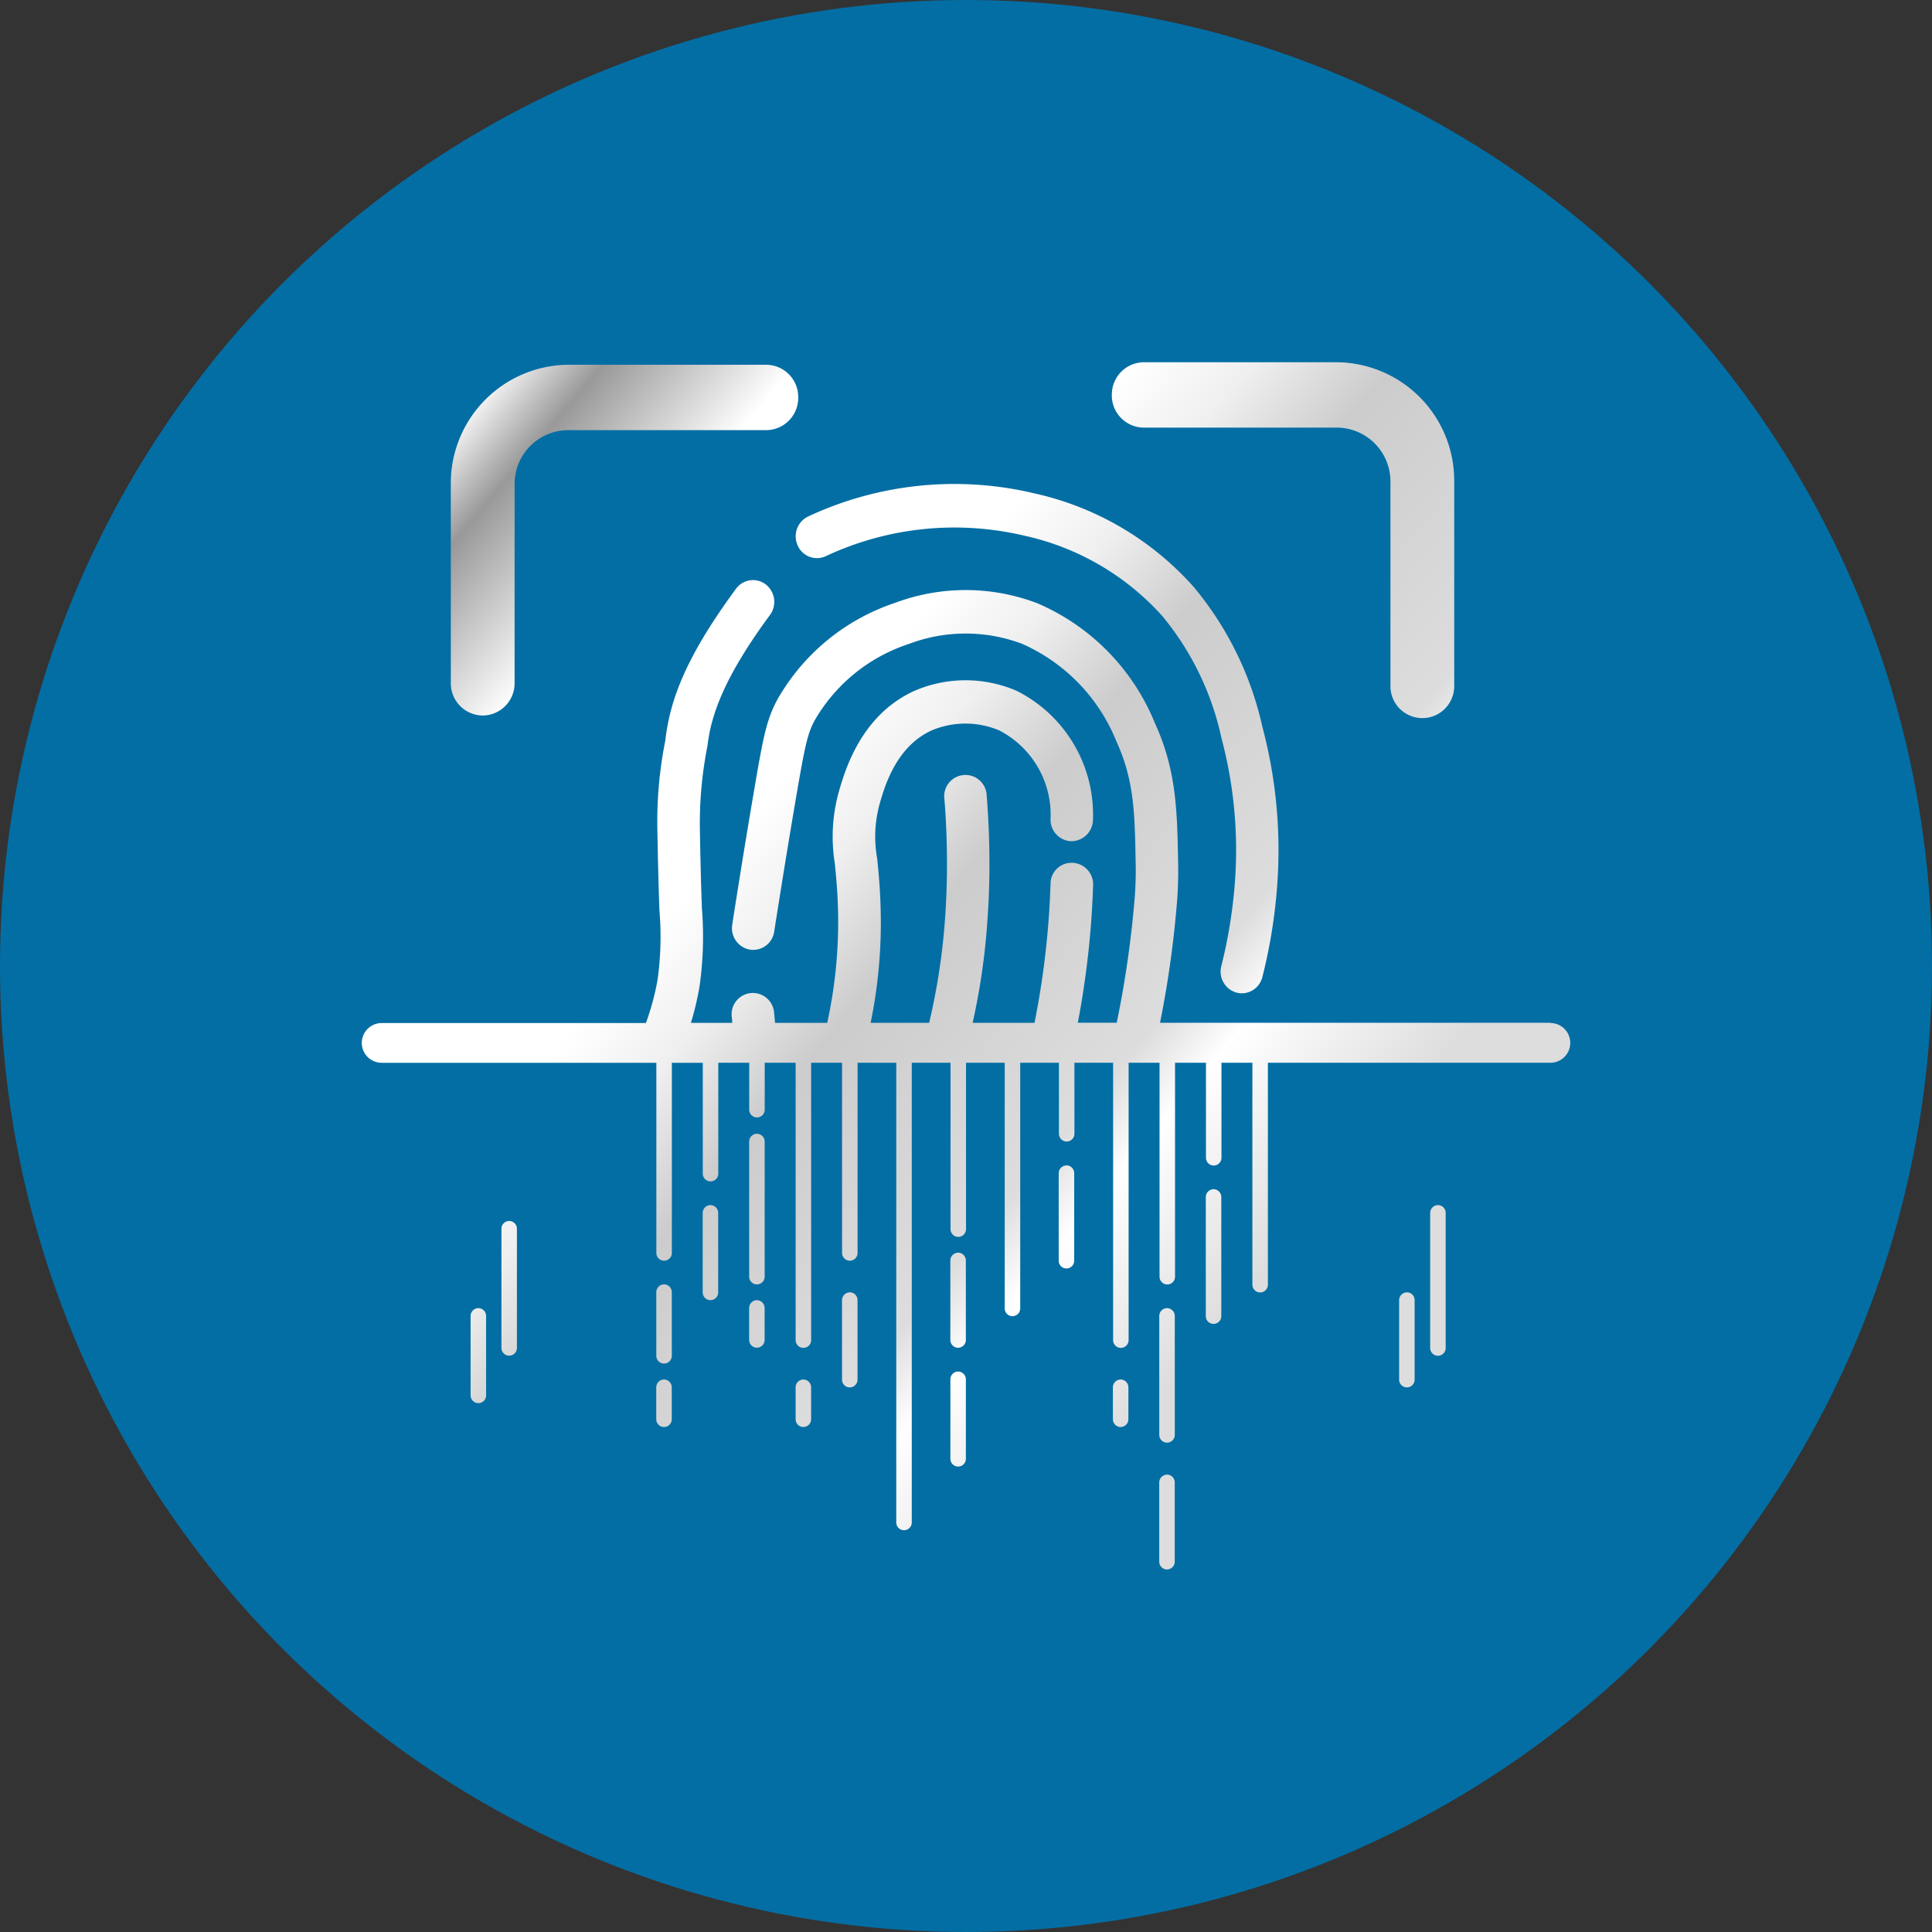 <svg xmlns="http://www.w3.org/2000/svg" xmlns:xlink="http://www.w3.org/1999/xlink" width="96" height="96" viewBox="0 0 96 96">
  <rect x="0" y="0" width="96" height="96" fill="#333333" stroke="none"/>
  <defs>
    <linearGradient id="linear-gradient" x1="0.056" y1="0.085" x2="0.911" y2="0.803" gradientUnits="objectBoundingBox">
      <stop offset="0" stop-color="#efefef"/>
      <stop offset="0.05" stop-color="#999"/>
      <stop offset="0.16" stop-color="#fff"/>
      <stop offset="0.35" stop-color="#fff"/>
      <stop offset="0.42" stop-color="#efefef"/>
      <stop offset="0.5" stop-color="#ccc"/>
      <stop offset="0.68" stop-color="#ddd"/>
      <stop offset="0.73" stop-color="#fff"/>
      <stop offset="0.86" stop-color="#ddd"/>
    </linearGradient>
  </defs>
  <g id="Group_3326" data-name="Group 3326" transform="translate(-289 -1416)">
    <circle id="Ellipse_60" data-name="Ellipse 60" cx="48" cy="48" r="48" transform="translate(289 1416)" fill="#036ea4"/>
    <g id="Layer_2" transform="translate(307.001 1434)">
      <path id="Path_15289" data-name="Path 15289" d="M37.247,1.622A1.6,1.6,0,0,1,38.832,0h9.626a5.884,5.884,0,0,1,5.8,5.948V16.057a1.585,1.585,0,1,1-3.169,0V5.948a2.674,2.674,0,0,0-2.639-2.7H38.829a1.6,1.6,0,0,1-1.585-1.622ZM5.984,17.554a1.6,1.6,0,0,0,1.585-1.622V6.073a2.674,2.674,0,0,1,2.639-2.7h9.869a1.6,1.6,0,0,0,1.585-1.622A1.6,1.6,0,0,0,20.077.125H10.207A5.887,5.887,0,0,0,4.4,6.073v9.859a1.6,1.6,0,0,0,1.585,1.622ZM21.631,9.095a1.044,1.044,0,0,0,1.4.541A15.078,15.078,0,0,1,32.9,8.618a12.915,12.915,0,0,1,6.855,3.995,14.174,14.174,0,0,1,2.936,6.056A21.591,21.591,0,0,1,43.3,26.51a24.285,24.285,0,0,1-.615,3.495,1.084,1.084,0,0,0,.757,1.318,1.007,1.007,0,0,0,.264.034,1.06,1.06,0,0,0,1.02-.811,26.258,26.258,0,0,0,.693-4.035,23.828,23.828,0,0,0-.7-8.422,16.354,16.354,0,0,0-3.4-6.918A14.893,14.893,0,0,0,33.4,6.516,17.162,17.162,0,0,0,22.158,7.662a1.091,1.091,0,0,0-.527,1.43ZM59.024,32.82H39.64a51.1,51.1,0,0,0,.862-6.249c.044-.72.047-1.274.037-1.717-.047-2.565-.084-4.59-1.156-6.928a10.962,10.962,0,0,0-5.859-5.958,10,10,0,0,0-7.045-.014,10.563,10.563,0,0,0-5.872,4.84c-.534,1.027-.683,1.812-1.166,4.65q-.431,2.525-.851,5.184c-.071.436-.139.879-.206,1.321a1.079,1.079,0,0,0,.875,1.237,1.055,1.055,0,0,0,1.21-.9c.088-.561.176-1.115.264-1.666q.39-2.459.791-4.809c.483-2.846.6-3.332.946-4A8.432,8.432,0,0,1,27.152,14a7.968,7.968,0,0,1,5.622-.014,8.953,8.953,0,0,1,4.7,4.857c.882,1.923.912,3.566.956,6.05.007.284.014.791-.041,1.626a51.891,51.891,0,0,1-.9,6.3H35.555a44,44,0,0,0,.74-6.31l.02-.517a1.071,1.071,0,0,0-1.02-1.119A1.042,1.042,0,0,0,34.2,25.922c-.007.216-.017.433-.027.649a41.719,41.719,0,0,1-.77,6.252H30.328a33.142,33.142,0,0,0,.7-4.613c.041-.527.074-1.054.1-1.582a41.822,41.822,0,0,0-.1-5.083,1.056,1.056,0,1,0-2.1.176,40.04,40.04,0,0,1,.091,4.85c-.02.487-.051.977-.091,1.46a32.244,32.244,0,0,1-.76,4.792H25.26a24.622,24.622,0,0,0,.493-5.816c-.007-.172-.01-.335-.02-.493-.037-.747-.095-1.342-.145-1.842a6.116,6.116,0,0,1,.122-2.734c.243-.852.814-2.839,2.581-3.643a4.322,4.322,0,0,1,3.362,0A4.719,4.719,0,0,1,34.2,22.708,1.069,1.069,0,0,0,35.244,23.8a1.081,1.081,0,0,0,1.064-1.071,6.883,6.883,0,0,0-3.788-6.4,6.4,6.4,0,0,0-5.085,0c-2.662,1.207-3.453,3.971-3.754,5.009a8.31,8.31,0,0,0-.2,3.566c.047.48.1,1.014.135,1.673.007.159.014.328.02.5a23.334,23.334,0,0,1-.534,5.749H20.512c-.014-.145-.027-.3-.047-.487a1.057,1.057,0,1,0-2.1.22c.01.088.014.176.02.267H16.33a14.422,14.422,0,0,0,.429-1.815,17.552,17.552,0,0,0,.115-3.9c0-.155-.01-.314-.017-.487-.027-.865-.057-1.957-.081-3.386a19.689,19.689,0,0,1,.378-4.181c.169-1.487.8-3.373,3.105-6.5a1.1,1.1,0,0,0-.206-1.514,1.042,1.042,0,0,0-1.48.21c-2.585,3.508-3.294,5.627-3.517,7.557a20.447,20.447,0,0,0-.392,4.471c.024,1.406.054,2.491.081,3.353.007.2.014.379.017.554a15.626,15.626,0,0,1-.084,3.464,12.585,12.585,0,0,1-.585,2.183H.963a.987.987,0,0,0,0,1.974h13.65v9.45a.385.385,0,1,0,.77,0v-9.45h1.537v5.509a.385.385,0,1,0,.77,0V34.808h1.537V37.14a.385.385,0,1,0,.77,0V34.808h1.537V48.59a.385.385,0,1,0,.77,0V34.808h1.537v9.45a.385.385,0,1,0,.77,0v-9.45h1.923V57.651a.385.385,0,1,0,.77,0V34.808H29.23v8.267a.385.385,0,1,0,.77,0V34.808h1.923V47.015a.385.385,0,1,0,.77,0V34.808h1.923v3.528a.385.385,0,1,0,.77,0V34.808h1.923V48.59a.385.385,0,1,0,.77,0V34.808h1.537V45.44a.385.385,0,1,0,.77,0V34.808h1.537v4.721a.385.385,0,1,0,.77,0V34.808h1.537V45.836a.385.385,0,1,0,.77,0V34.808H59.037a.987.987,0,0,0,0-1.974ZM5.768,47a.39.39,0,0,0-.385.4v3.937a.385.385,0,1,0,.77,0V47.4A.39.39,0,0,0,5.768,47ZM7.3,42.669a.389.389,0,0,0-.385.4v5.908a.385.385,0,1,0,.77,0V43.064A.389.389,0,0,0,7.3,42.669ZM42.3,41.091a.389.389,0,0,0-.385.4v5.908a.385.385,0,1,0,.77,0V41.486A.389.389,0,0,0,42.3,41.091ZM39.988,47a.39.39,0,0,0-.385.4V53.3a.385.385,0,1,0,.77,0V47.4A.39.39,0,0,0,39.988,47Zm-10.38,3.15a.389.389,0,0,0-.385.4v3.937a.385.385,0,1,0,.77,0V50.547A.389.389,0,0,0,29.608,50.152ZM17.3,41.881a.389.389,0,0,0-.385.4v3.937a.385.385,0,1,0,.77,0V42.277A.389.389,0,0,0,17.3,41.881Zm2.308,4.725a.389.389,0,0,0-.385.4v1.575a.385.385,0,1,0,.77,0V47A.389.389,0,0,0,19.61,46.606Zm-4.615,3.941a.389.389,0,0,0-.385.4v1.575a.385.385,0,1,0,.77,0V50.942A.389.389,0,0,0,14.995,50.547Zm14.613-6.3a.389.389,0,0,0-.385.4v3.937a.385.385,0,1,0,.77,0V44.639A.389.389,0,0,0,29.608,44.244Zm-5.382,1.97a.389.389,0,0,0-.385.4v3.937a.385.385,0,1,0,.77,0V46.61A.389.389,0,0,0,24.226,46.214Zm27.682,0a.389.389,0,0,0-.385.4v3.937a.385.385,0,1,0,.77,0V46.61A.389.389,0,0,0,51.908,46.214Zm-11.92,9.058a.389.389,0,0,0-.385.4V59.6a.385.385,0,1,0,.77,0V55.667A.389.389,0,0,0,39.988,55.272ZM14.995,45.819a.389.389,0,0,0-.385.4v3.15a.385.385,0,1,0,.77,0v-3.15a.389.389,0,0,0-.385-.4Zm38.454-3.937a.389.389,0,0,0-.385.4v6.7a.385.385,0,1,0,.77,0v-6.7A.389.389,0,0,0,53.449,41.881ZM19.61,38.336a.389.389,0,0,0-.385.4v6.7a.385.385,0,1,0,.77,0v-6.7A.389.389,0,0,0,19.61,38.336ZM37.683,50.547a.389.389,0,0,0-.385.4v1.575a.385.385,0,1,0,.77,0V50.942A.389.389,0,0,0,37.683,50.547Zm-15.765,0a.389.389,0,0,0-.385.4v1.575a.385.385,0,1,0,.77,0V50.942A.389.389,0,0,0,21.918,50.547ZM34.99,39.911a.389.389,0,0,0-.385.4v4.333a.385.385,0,1,0,.77,0V40.306a.389.389,0,0,0-.385-.4Z" transform="translate(0 0)" fill="url(#linear-gradient)"/>
    </g>
  </g>
</svg>
